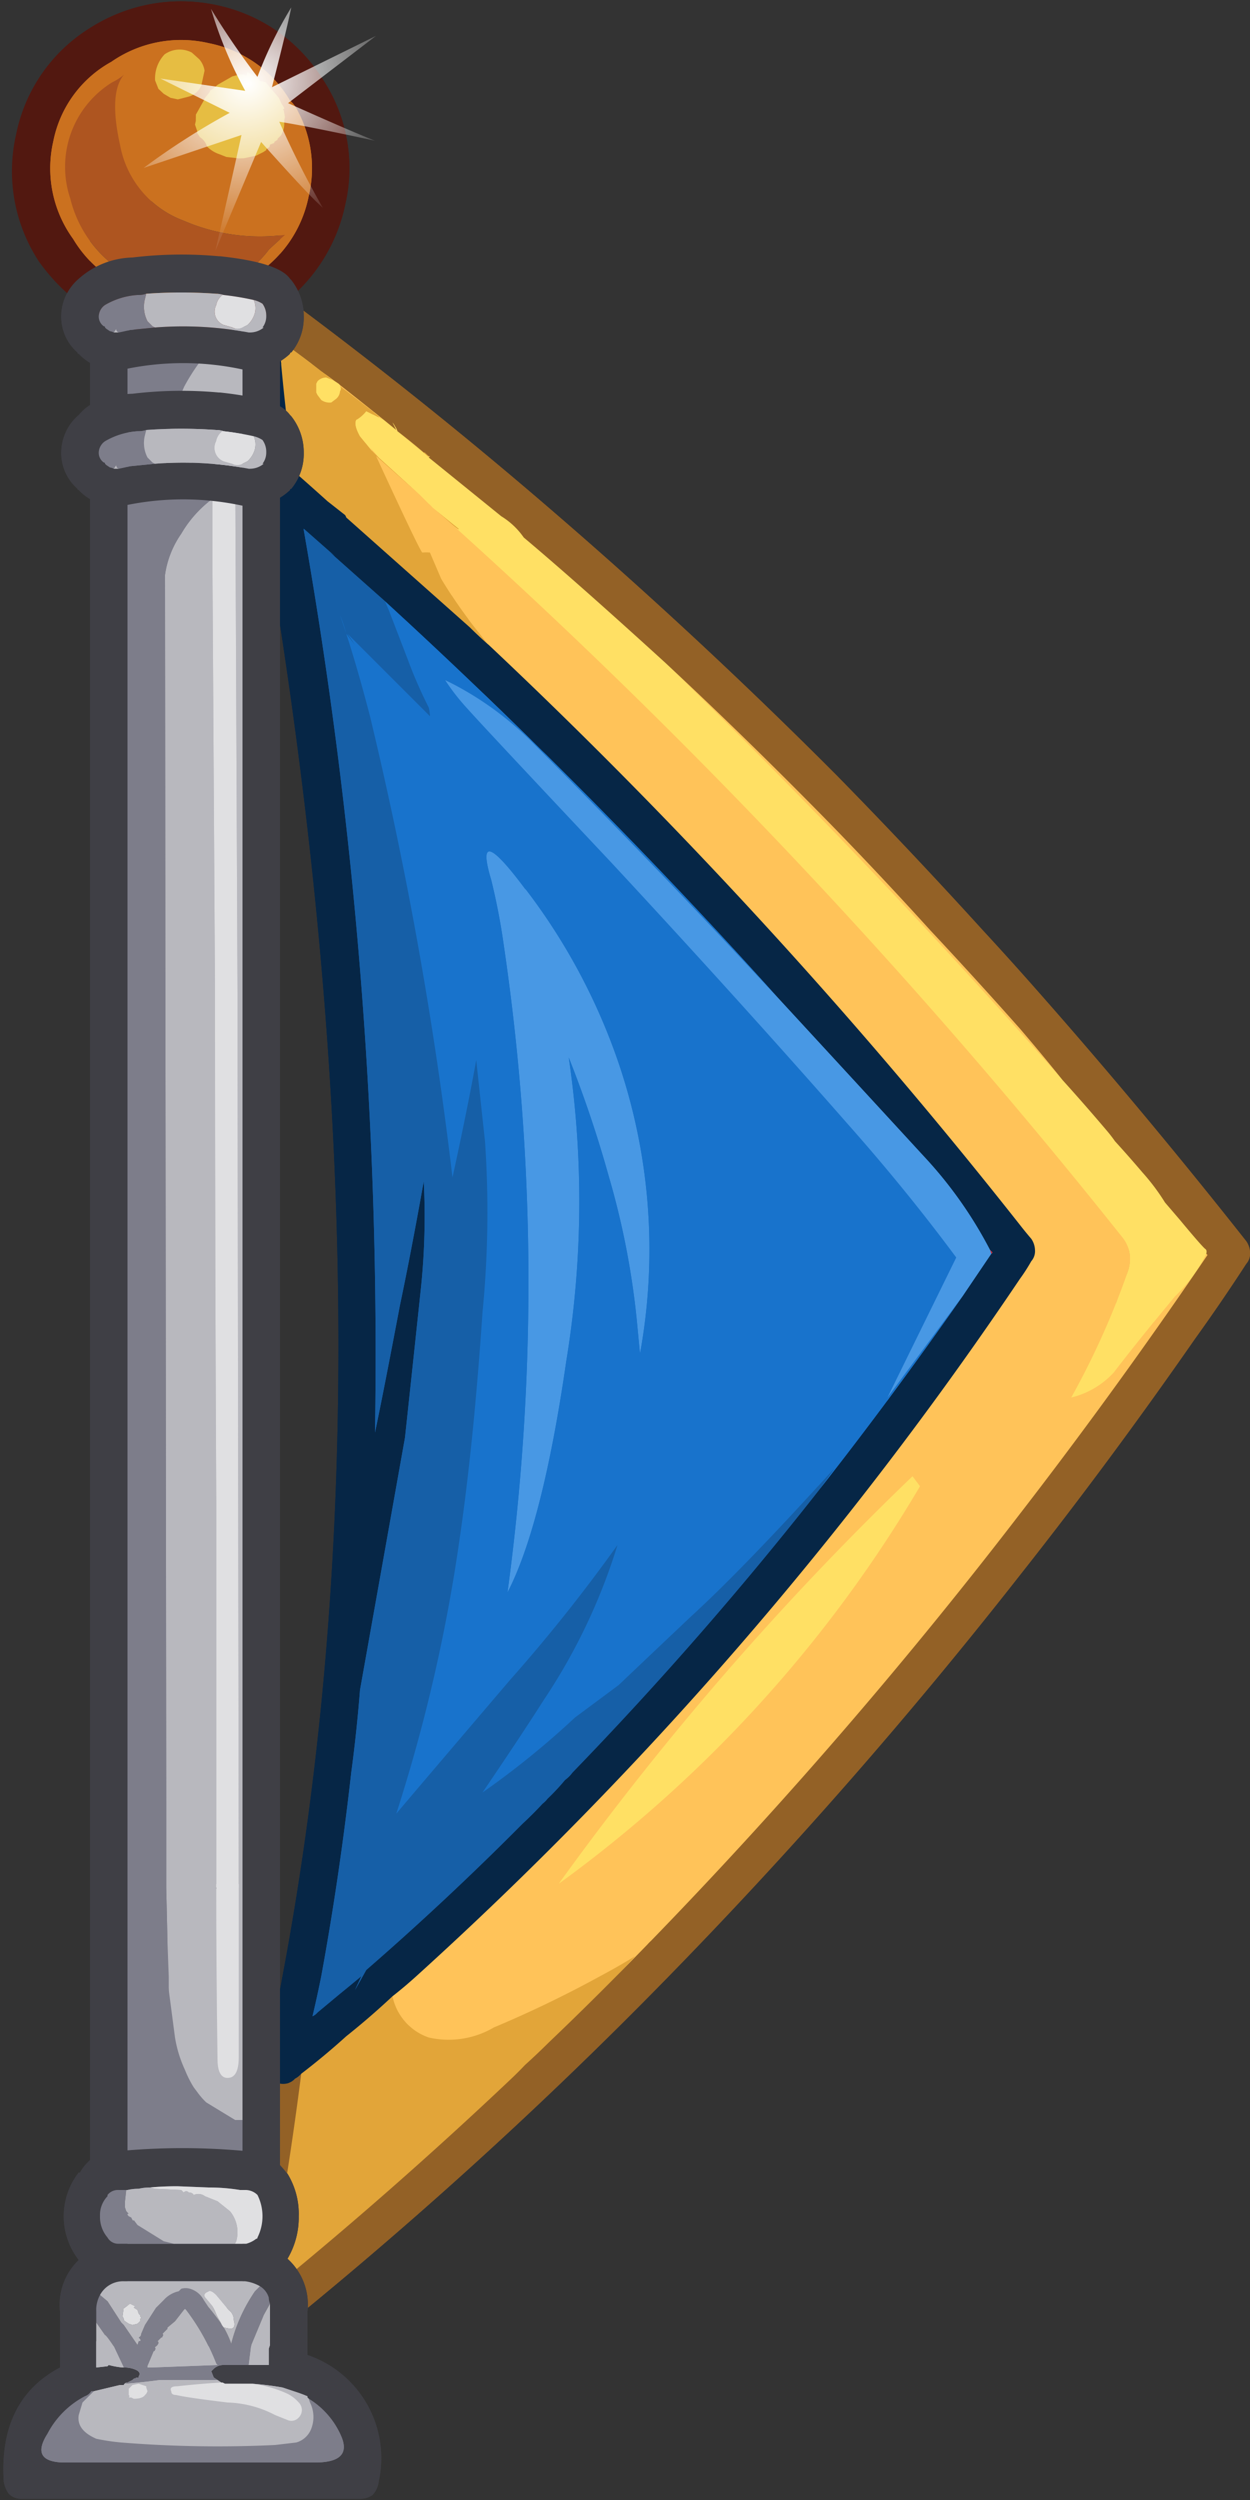<svg id="Layer_1" data-name="Layer 1" xmlns="http://www.w3.org/2000/svg" xmlns:xlink="http://www.w3.org/1999/xlink" width="50" height="100" viewBox="0 0 50 100"><rect x="0" y="0" width="50" height="100" fill="#333333" stroke="none"/><defs><radialGradient id="radial-gradient" cx="-3052.949" cy="1846.948" r="14.416" gradientTransform="matrix(-0.2, -0.352, 0.406, -0.205, -1350.534, -692.661)" gradientUnits="userSpaceOnUse"><stop offset="0" stop-color="#fff"/><stop offset="1" stop-color="#fff" stop-opacity="0.086"/></radialGradient></defs><g id="arrow_flag_copy_2_0_Layer3_0_FILL" data-name="arrow flag copy 2 0 Layer3 0 FILL"><path d="M25.75,77.7a1.644,1.644,0,0,0-.8.2,30.128,30.128,0,0,1-5.65,2.2l-1.25.4q-.7.1-.9-.1a1.477,1.477,0,0,1-.25-.45.545.545,0,0,1-.45-.3,2.026,2.026,0,0,1-.15-.3,1.404,1.404,0,0,0-.75.15q-.1.05-1.1.9a17.353,17.353,0,0,1-1.75,1.45,4.644,4.644,0,0,0-1.15,1.45,2.698,2.698,0,0,0-.15.4,9.689,9.689,0,0,0-.1,1.8q0,.7-.25,2.9-.109.984-.15,1.75-.129.861-.3,1.65a2.528,2.528,0,0,0,.4-.35.974.974,0,0,0,.2.3.702.702,0,0,0,.6.05l.5-.4a125.16,125.16,0,0,1,9.65-8.85,23.963,23.963,0,0,0,3.95-3.6.976.976,0,0,0,.35-.65.545.545,0,0,0-.35-.55.505.505,0,0,0-.15-.05m-9.7,2.75a1.491,1.491,0,0,0,.45.7,2.15,2.15,0,0,1-.55-.65l.1-.05M12.8,14.05a1.21,1.21,0,0,0-.75-.25,2.114,2.114,0,0,0-.35.15l-.55-.4q.064.536.1,1l-.05.1a2.574,2.574,0,0,0-.15,1.05l.05,1.05.5,1.8.1.55a1.157,1.157,0,0,0,.35.55q1.3,1.3,2,1.9,1.85,1.75,3.25,3.3.6.6.95.55a.64.64,0,0,0,.4-.25.712.712,0,0,0,.05-.1.401.401,0,0,0,0-.35.819.819,0,0,0-.3-.5l-1.7-1.9a39.868,39.868,0,0,1-2.05-4.05,2.74,2.74,0,0,1-.2-.6.548.548,0,0,1-.2-.2.758.758,0,0,1-.05-.6.923.923,0,0,1,.05-.1.603.603,0,0,0,.65-.15.563.563,0,0,0,.1-.35q-.017-.119-.05-.25a2.147,2.147,0,0,0-.4-.5Z" fill="#e2a539"/><path d="M16.5,81.15a1.491,1.491,0,0,1-.45-.7l-.1.05a2.15,2.15,0,0,0,.55.65m-2.05-63.5a2.74,2.74,0,0,0,.2.6A39.868,39.868,0,0,0,16.7,22.3l1.7,1.9a.819.819,0,0,1,.3.5.401.401,0,0,1,0,.35q.587.654,1.75,1.9Q22,28.55,25.8,33a74.858,74.858,0,0,0,5.45,5.85A33.214,33.214,0,0,1,35,42.5a16.075,16.075,0,0,1,1.35,1.9q1.05,1.55,1.3,1.9a20.24,20.24,0,0,0,2.6,2.8,1.754,1.754,0,0,1,.6.7,1.61,1.61,0,0,1-.3,1.1L38.4,54.25q-6.5,9.6-19.3,21.85a19.516,19.516,0,0,1-1.5,1.3,3.893,3.893,0,0,0-1.3,1.3,1.047,1.047,0,0,0,0,.65,2.026,2.026,0,0,0,.15.3.545.545,0,0,0,.45.3,1.477,1.477,0,0,0,.25.45q.2.2.9.1l1.25-.4a30.128,30.128,0,0,0,5.65-2.2,1.644,1.644,0,0,1,.8-.2.505.505,0,0,1,.15.05.299.299,0,0,0,.1-.1.716.716,0,0,0,.65.15,2.634,2.634,0,0,0,.85-.5,17.331,17.331,0,0,0,1.7-1.75q9.75-11.25,17.65-21.4a2.16,2.16,0,0,0,.5-.85.719.719,0,0,0-.25-.9,5.381,5.381,0,0,1-.65.35.814.814,0,0,1-.75.1L44,54.4a8.019,8.019,0,0,1,.6-2.1.732.732,0,0,0,.05-.2,4.94,4.94,0,0,0,.45-1.2,1.68,1.68,0,0,0-.05-1.25,5.872,5.872,0,0,0-1.15-2.2,67.013,67.013,0,0,0-5.65-6.85L31.3,32.9q-4.25-4.65-6.05-6.4l-2.4-2.35q-.161-.178-.4-.45l-3.3-3.1a3.113,3.113,0,0,1-.35-.2,9.51,9.51,0,0,1-1.25-.9,9.236,9.236,0,0,1-1-1.15,11.843,11.843,0,0,0-1.3-.85.537.537,0,0,1-.5.25A.841.841,0,0,1,14.45,17.65Z" fill="#ffc359"/><path d="M14.25,16.75a.923.923,0,0,0-.05.1.758.758,0,0,0,.05.6.548.548,0,0,0,.2.2.841.841,0,0,0,.3.1.537.537,0,0,0,.5-.25,11.843,11.843,0,0,1,1.3.85,9.236,9.236,0,0,0,1,1.15,9.51,9.51,0,0,0,1.25.9,3.113,3.113,0,0,0,.35.2l3.3,3.1q.239.272.4.45l2.4,2.35q1.8,1.75,6.05,6.4l6.95,7.7a67.013,67.013,0,0,1,5.65,6.85,5.872,5.872,0,0,1,1.15,2.2,1.68,1.68,0,0,1,.05,1.25,4.94,4.94,0,0,1-.45,1.2.732.732,0,0,1-.05.2,8.019,8.019,0,0,0-.6,2.1l1.7-1.55a.814.814,0,0,0,.75-.1,5.381,5.381,0,0,0,.65-.35,3.585,3.585,0,0,0,.9-.5,1.653,1.653,0,0,0,.7-1.55,2.456,2.456,0,0,0-.4-1.05,41.281,41.281,0,0,0-4.35-6.05l-2-2.1q-5.8-6.1-19.5-18.95l-5.6-5.15a4.625,4.625,0,0,0-1-.7,1.653,1.653,0,0,0-.85-.1.563.563,0,0,1-.1.35A.603.603,0,0,1,14.25,16.75Z" fill="#ffe064"/><path d="M10.25,11.25a.972.972,0,0,0-.25.05.763.763,0,0,0-.25.2.751.751,0,0,0-.2.55.245.245,0,0,1,0,.05q.024.397.05.75.25,3.52.7,6.5h0q.118.689.2,1.35,5.644,32.65.8,58.35-.299,1.64-.65,3.25a.408.408,0,0,1-.05.15.865.865,0,0,0,.05.45.729.729,0,0,0,.6.45.874.874,0,0,0,.15,0,.376.376,0,0,0,.15-.05,4.644,4.644,0,0,1,1.15-1.45,17.353,17.353,0,0,0,1.75-1.45q1-.85,1.1-.9a1.404,1.404,0,0,1,.75-.15,1.047,1.047,0,0,1,0-.65,3.893,3.893,0,0,1,1.3-1.3,19.516,19.516,0,0,0,1.5-1.3Q31.9,63.85,38.4,54.25l2.15-3.35a1.61,1.61,0,0,0,.3-1.1,1.754,1.754,0,0,0-.6-.7,20.24,20.24,0,0,1-2.6-2.8q-.25-.35-1.3-1.9A16.075,16.075,0,0,0,35,42.5a33.214,33.214,0,0,0-3.75-3.65A74.858,74.858,0,0,1,25.8,33q-3.8-4.45-5.35-6.05-1.163-1.246-1.75-1.9a.712.712,0,0,1-.05.1.64.64,0,0,1-.4.25q-.35.05-.95-.55-1.4-1.55-3.25-3.3-.7-.6-2-1.9a1.157,1.157,0,0,1-.35-.55l-.1-.55-.5-1.8-.05-1.05a2.574,2.574,0,0,1,.15-1.05l.05-.1q-.036-.464-.1-1-.019-.464-.05-1-.03-.28-.05-.6a.69.69,0,0,0-.25-.5.762.762,0,0,0-.25-.15.692.692,0,0,0-.3-.05m1.55,10.2q.3-.8.95-.65a.923.923,0,0,1,.5.45,5.852,5.852,0,0,0,.3.55,3.719,3.719,0,0,0,1.1,1.05,10.463,10.463,0,0,1,1.2.9,3.054,3.054,0,0,1,.65.8q.099.03.2.05a1.454,1.454,0,0,1,.7.55l.8.7.5.35a3.768,3.768,0,0,1,.65.55q.4.5.3.75a.29.29,0,0,1-.15.15,4.864,4.864,0,0,1,.8.8,15.899,15.899,0,0,0,1.05,1.25l.05.05q.133.131.25.25.581.526,2,1.6a42.185,42.185,0,0,1,3.15,2.95l5.95,5.95a26.206,26.206,0,0,1,2.15,2.35q.45.55,1.85,2.6a20.4,20.4,0,0,0,2,2.45Q40.05,49.2,40,50a2.892,2.892,0,0,1-.6,1.45l-3.05,4.4a2.515,2.515,0,0,1-.5.55.977.977,0,0,1,.05.3,2.061,2.061,0,0,1-.45.95l-.85.8a7.233,7.233,0,0,0-.75.95.247.247,0,0,1-.05.05,2.36,2.36,0,0,1-.45.55l-4.8,5.15-1.9,2.5q-.7.9-2.9,3.25-6.4,6.5-9.75,9.55a3.003,3.003,0,0,1-.95.6.814.814,0,0,1-1-.3,2.371,2.371,0,0,1,0-1,57.64,57.64,0,0,0,2.2-13.35q0-2.45.1-3.65l.2-2.15h0q-.35-.15-.35-1.1a40.149,40.149,0,0,0,.15-5.75q-.3-10.4-.65-15.6A139.569,139.569,0,0,0,11.85,22.7,2.322,2.322,0,0,1,11.8,21.45Z" fill="#062646"/><path d="M17.8,27.2q.105.177.3.45-.107.294.25.85a44.667,44.667,0,0,0,3.3,4q2.45,2.5,3.6,3.75,4.25,4.6,11.3,13.45a2.014,2.014,0,0,1,.35.6,1.347,1.347,0,0,1-.15.9,44.745,44.745,0,0,1-2,4.25,1.351,1.351,0,0,0-.05.95.201.201,0,0,0,.05.05A1.119,1.119,0,0,1,35.2,56a.55.55,0,0,1,.5.2.755.755,0,0,1,.15.2,2.515,2.515,0,0,0,.5-.55l3.05-4.4A2.892,2.892,0,0,0,40,50q.05-.8-1.25-2.1a20.4,20.4,0,0,1-2-2.45q-1.4-2.05-1.85-2.6a26.206,26.206,0,0,0-2.15-2.35L26.8,34.55a42.185,42.185,0,0,0-3.15-2.95q-1.419-1.073-2-1.6-.117-.119-.25-.25l-.05-.05a15.899,15.899,0,0,1-1.05-1.25,4.864,4.864,0,0,0-.8-.8.57.57,0,0,1-.45.05,1.797,1.797,0,0,1-.5-.4.689.689,0,0,0-.3.1Q18.031,27.309,17.8,27.2Z" fill="#4898e4"/><path d="M16.7,24.6q-.101-.02-.2-.05a1.63,1.63,0,0,0-.25.1.594.594,0,0,0-.3.35.588.588,0,0,0,.3.5l.45.35q.112.149.2.25a.803.803,0,0,1,0,.25,12.997,12.997,0,0,1,.7,2.3.909.909,0,0,1-.05.7.537.537,0,0,1-.5.25.861.861,0,0,1-.55-.2,3.328,3.328,0,0,1-.85-.85q1,7.6,2.65,15.65a2.335,2.335,0,0,1,.25-1.55.913.913,0,0,1,.65-.4.538.538,0,0,1,.65.25,1.065,1.065,0,0,1,.1.55,72.36,72.36,0,0,1-.4,12.75Q18.4,67,18.3,68.5q3.8-4.8,6.2-7.35.9-1,1.55-.6.6.45.05,1.65a40.934,40.934,0,0,1-3.65,6.6,9.193,9.193,0,0,0,1.4-1.4q.85-1.05,1.3-1.55.65-.65,2-1.85a25.812,25.812,0,0,0,2-1.85,36.513,36.513,0,0,1,3-3.3.522.522,0,0,0,.3.2l.5.65q.428.286.85-.25a.247.247,0,0,0,.05-.05,7.233,7.233,0,0,1,.75-.95l.85-.8a2.061,2.061,0,0,0,.45-.95.977.977,0,0,0-.05-.3.755.755,0,0,0-.15-.2.55.55,0,0,0-.5-.2,1.119,1.119,0,0,0-.45.45.201.201,0,0,1-.05-.05,1.351,1.351,0,0,1,.05-.95,44.745,44.745,0,0,0,2-4.25,1.347,1.347,0,0,0,.15-.9,2.014,2.014,0,0,0-.35-.6q-7.05-8.85-11.3-13.45Q24.1,35,21.65,32.5a44.667,44.667,0,0,1-3.3-4q-.358-.556-.25-.85-.195-.273-.3-.45.231.109.45.2a.689.689,0,0,1,.3-.1,1.797,1.797,0,0,0,.5.4.57.57,0,0,0,.45-.05.29.29,0,0,0,.15-.15q.1-.25-.3-.75a3.768,3.768,0,0,0-.65-.55l-.5-.35-.8-.7A1.454,1.454,0,0,0,16.7,24.6Z" fill="#1873cc"/><path d="M12.75,20.8q-.65-.15-.95.65a2.322,2.322,0,0,0,.05,1.25A139.569,139.569,0,0,1,13.7,38.15q.35,5.2.65,15.6a40.149,40.149,0,0,1-.15,5.75q0,.95.35,1.1h0l-.2,2.15q-.1,1.2-.1,3.65a57.64,57.64,0,0,1-2.2,13.35,2.371,2.371,0,0,0,0,1,.814.814,0,0,0,1,.3,3.003,3.003,0,0,0,.95-.6q3.35-3.05,9.75-9.55,2.2-2.35,2.9-3.25l1.9-2.5L33.35,60a2.36,2.36,0,0,0,.45-.55q-.422.535-.85.25l-.5-.65a.522.522,0,0,1-.3-.2,36.513,36.513,0,0,0-3,3.3,25.812,25.812,0,0,1-2,1.85q-1.35,1.2-2,1.85-.45.5-1.3,1.55a9.193,9.193,0,0,1-1.4,1.4,40.934,40.934,0,0,0,3.65-6.6q.55-1.2-.05-1.65-.65-.4-1.55.6-2.4,2.55-6.2,7.35.1-1.5,1.25-12.7a72.36,72.36,0,0,0,.4-12.75,1.065,1.065,0,0,0-.1-.55.538.538,0,0,0-.65-.25.913.913,0,0,0-.65.4,2.335,2.335,0,0,0-.25,1.55q-1.65-8.05-2.65-15.65a3.328,3.328,0,0,0,.85.85.861.861,0,0,0,.55.2.537.537,0,0,0,.5-.25.909.909,0,0,0,.05-.7,12.997,12.997,0,0,0-.7-2.3.803.803,0,0,0,0-.25q-.088-.101-.2-.25l-.45-.35a.588.588,0,0,1-.3-.5.594.594,0,0,1,.3-.35,1.63,1.63,0,0,1,.25-.1,3.054,3.054,0,0,0-.65-.8,10.463,10.463,0,0,0-1.2-.9,3.719,3.719,0,0,1-1.1-1.05,5.852,5.852,0,0,1-.3-.55A.923.923,0,0,0,12.75,20.8Z" fill="#165fa7"/><path d="M9.7,11.55a.731.731,0,0,0-.15.55.245.245,0,0,0,0-.05.751.751,0,0,1,.2-.55.763.763,0,0,1,.25-.2.972.972,0,0,1,.25-.05.692.692,0,0,1,.3.05.762.762,0,0,1,.25.15.69.69,0,0,1,.25.5q.021.32.05.6.031.536.05,1l.55.4a2.114,2.114,0,0,1,.35-.15,1.21,1.21,0,0,1,.75.25l1.75,1.45a2.147,2.147,0,0,1,.4.5q.033.131.05.25a1.653,1.653,0,0,1,.85.1,4.625,4.625,0,0,1,1,.7l5.6,5.15q13.7,12.85,19.5,18.95l2,2.1A41.281,41.281,0,0,1,48.3,49.3a2.456,2.456,0,0,1,.4,1.05A1.653,1.653,0,0,1,48,51.9a3.585,3.585,0,0,1-.9.5.719.719,0,0,1,.25.9,2.16,2.16,0,0,1-.5.85Q38.95,64.3,29.2,75.55a17.331,17.331,0,0,1-1.7,1.75,2.634,2.634,0,0,1-.85.5.716.716,0,0,1-.65-.15.299.299,0,0,1-.1.1.545.545,0,0,1,.35.55.976.976,0,0,1-.35.65,23.963,23.963,0,0,1-3.95,3.6A125.16,125.16,0,0,0,12.3,91.4l-.5.4a.702.702,0,0,1-.6-.05.974.974,0,0,1-.2-.3,2.528,2.528,0,0,1-.4.35q.171-.789.3-1.65.041-.766.15-1.75.25-2.2.25-2.9a9.689,9.689,0,0,1,.1-1.8,2.698,2.698,0,0,1,.15-.4.376.376,0,0,1-.15.05.874.874,0,0,1-.15,0,.729.729,0,0,1-.6-.45.865.865,0,0,1-.05-.45.408.408,0,0,0,.05-.15,1.043,1.043,0,0,0-.05.2A99.905,99.905,0,0,1,8.65,93.55.815.815,0,0,0,8.7,94a.613.613,0,0,0,.3.35.68.68,0,0,0,.45.15.583.583,0,0,0,.4-.2,179.152,179.152,0,0,0,16.9-15.25A195.975,195.975,0,0,0,40.8,63q3.6-4.558,7-9.45,1.05-1.46,2.05-3A.613.613,0,0,0,50,50.1a.847.847,0,0,0-.15-.45q-4.415-5.597-9.05-10.8-.742-.83-1.5-1.65-2.877-3.167-5.85-6.2Q28.064,25.598,22.4,20.7q-5.682-4.922-11.65-9.3a.712.712,0,0,0-.2-.1.734.734,0,0,0-.4-.05.846.846,0,0,0-.15.05A.705.705,0,0,0,9.7,11.55Z" fill="#936126"/></g><g id="arrow_flag_copy_2_0_Layer2_0_FILL" data-name="arrow flag copy 2 0 Layer2 0 FILL"><path d="M21.95,81.7q1.372-1.309,2.7-2.65.126-.125.25-.25.258-.276.5-.55-.67.411-1.4.8a45.591,45.591,0,0,1-4.25,2.05,3.563,3.563,0,0,1-2.6.4,2.211,2.211,0,0,1-1.45-1.65q-.893.838-1.85,1.6-.869.787-1.8,1.5-.645,5.048-1.45,8.85,5.059-4.114,9.85-8.65.273-.259.55-.55.486-.439.95-.9M17.3,20.3q.402.343.75.65.33.29.3.2-.405-.321-1.05-.85m-4.85-5.75q-.318-.248-.65-.5l-.65-.5q.066.557.1,1.05.209,2.268.5,4.25.687.603,1.35,1.2l.7.55a.285.285,0,0,1,.05.1l4.95,4.4q.383.38.75.7l-.05-.05-.35-.45a19.278,19.278,0,0,1-1.5-2.15L17.2,22.1a1.108,1.108,0,0,0-.3,0q-.042.07-1.85-3.85l.45.4q.663.591,1.3,1.15l-1.65-1.5-.25-.25L14.85,18l-.45-.55q-.25-.45-.15-.65a1.469,1.469,0,0,0,.4-.35l.5.25a.048.048,0,0,0,0-.05q-.76-.607-1.55-1.2a.165.165,0,0,1,0,.2.432.432,0,0,1-.15.3l-.2.15a.579.579,0,0,1-.4-.1l-.15-.2-.05-.1v-.35l.05-.1a.48.48,0,0,1,.35-.15l.25.1q-.274-.214-.55-.45a.867.867,0,0,1-.2-.15.307.307,0,0,1-.1-.05m4.6,3.65.05.05q.048.013.05,0h0a.475.475,0,0,1-.05-.05h0a.099.099,0,0,1-.05-.05q-.026.003-.05-.05h-.05l-1-.8Z" fill="#e2a539"/><path d="M33.45,33.2q-3.373-3.461-6.85-6.7,8.285,8.034,15.9,16.7-.824-1.026-1.7-2.05-1.769-1.993-3.6-3.95-1.843-2.033-3.75-4M16.8,19.8q-.637-.559-1.3-1.15l-.45-.4q1.808,3.92,1.85,3.85a1.108,1.108,0,0,1,.3,0l.45,1.05a19.278,19.278,0,0,0,1.5,2.15l.35.45A213.192,213.192,0,0,1,40.8,49q.226.29.45.55a.845.845,0,0,1,.15.45.613.613,0,0,1-.15.45,7.099,7.099,0,0,1-.45.7,152.51,152.51,0,0,1-24.15,27.9q-.458.415-.95.8a2.211,2.211,0,0,0,1.45,1.65,3.563,3.563,0,0,0,2.6-.4A45.591,45.591,0,0,0,24,79.05q.73-.389,1.4-.8-.242.274-.5.55A196.156,196.156,0,0,0,40.8,60.55q3.045-3.941,5.95-8.1.78-1.117,1.55-2.25a.303.303,0,0,0-.05-.05A5.993,5.993,0,0,1,47,51.85q-1.45,1.746-2.45,3.05a3.378,3.378,0,0,1-1.7,1,32.176,32.176,0,0,0,2.25-5,1.386,1.386,0,0,0-.2-1.4A236.078,236.078,0,0,0,18.05,20.95q-.348-.307-.75-.65a1.175,1.175,0,0,0-.15-.15l-.35-.35M36.5,59.05l.3.4a52.738,52.738,0,0,1-14.45,15.9A119.275,119.275,0,0,1,36.5,59.05m-21.6-41,.25.25q-.16-.194-.35-.4.055.079.1.15M13.6,15.4v.05q.79.593,1.55,1.2a.048.048,0,0,1,0,.05l.2.1.6.5h0l1,.8q-.493-.419-1.05-.85c-.003-.016-.02-.032-.05-.05q-1.104-.902-2.25-1.8m-1.8-1.35q.332.252.65.5a.307.307,0,0,0,.1.05.867.867,0,0,0,.2.15q.061.058.1.1-.505-.398-1.05-.8m1.05.8c.031.02.048.036.05.05q-.064-.068-.15-.15.276.236.55.45l.1.05q-.247-.187-.55-.4m4.25,3.4.05.05a.314.314,0,0,0,.05-.05h-.05Q17.148,18.263,17.1,18.25Z" fill="#ffc359"/><path d="M36.8,59.45l-.3-.4a119.275,119.275,0,0,0-14.15,16.3A52.738,52.738,0,0,0,36.8,59.45M15.85,17.2c.03.018.047.034.05.05a.797.797,0,0,0-.1-.2.644.644,0,0,0-.1-.15l.15.3M12.7,15.25l-.05.1v.35l.05.1.15.2a.579.579,0,0,0,.4.1l.2-.15a.432.432,0,0,0,.15-.3.165.165,0,0,0,0-.2V15.4l-.05-.05-.15-.1-.1-.05-.25-.1a.48.48,0,0,0-.35.15m4.45,3.05-.05-.05-.05-.05-1.1-.9h0l-.6-.5-.2-.1-.5-.25a1.469,1.469,0,0,1-.4.35q-.1.2.15.65l.45.55.05.05q-.045-.071-.1-.15.191.206.35.4l1.65,1.5.35.35a1.175,1.175,0,0,1,.15.15q.645.528,1.05.85.03.09-.3-.2A236.078,236.078,0,0,1,44.9,49.5a1.386,1.386,0,0,1,.2,1.4,32.176,32.176,0,0,1-2.25,5,3.378,3.378,0,0,0,1.7-1q1-1.304,2.45-3.05a5.993,5.993,0,0,0,1.25-1.7q.043-.147-.05-.2-.187-.17-1-1.15l-.6-.7a8.532,8.532,0,0,0-.9-1.2q-.533-.626-1.1-1.25a5.517,5.517,0,0,0-.35-.45q-.842-.994-1.75-2-7.615-8.666-15.9-16.7-3.502-3.193-5.65-5a3.001,3.001,0,0,0-.9-.85Z" fill="#ffe064"/><path d="M9.55,12.1a.245.245,0,0,0,0-.05.751.751,0,0,1,.2-.55.763.763,0,0,1,.25-.2.972.972,0,0,1,.25-.05.692.692,0,0,1,.3.05.762.762,0,0,1,.25.15.69.69,0,0,1,.25.5q.021.32.05.6.031.536.05,1l.65.5q.545.402,1.05.8.303.213.55.4l.15.1.05.05q1.146.898,2.25,1.8l-.15-.3a.644.644,0,0,1,.1.15.797.797,0,0,1,.1.2q.557.431,1.05.85H17q.024.053.05.05a.099.099,0,0,0,.05.05h0a.475.475,0,0,0,.05.05h.05a.314.314,0,0,1-.05.05l2.9,2.35a3.001,3.001,0,0,1,.9.85q2.148,1.807,5.65,5,3.477,3.239,6.85,6.7,1.907,1.967,3.75,4,1.831,1.957,3.6,3.95.877,1.024,1.7,2.05.908,1.006,1.75,2a5.517,5.517,0,0,1,.35.45q.567.623,1.1,1.25a8.532,8.532,0,0,1,.9,1.2l.6.7q.813.98,1,1.15.093.053.05.2a.303.303,0,0,1,.05.05q-.77,1.133-1.55,2.25-2.905,4.159-5.95,8.1A196.156,196.156,0,0,1,24.9,78.8q-.124.125-.25.25-1.328,1.341-2.7,2.65-.464.461-.95.9-.277.292-.55.55-4.791,4.536-9.85,8.65.805-3.802,1.45-8.85a.758.758,0,0,1-.25.2.587.587,0,0,1-.4.2.874.874,0,0,1-.15,0,.729.729,0,0,1-.6-.45.865.865,0,0,1-.05-.45.408.408,0,0,0,.05-.15,1.043,1.043,0,0,0-.05.2A99.905,99.905,0,0,1,8.65,93.55.815.815,0,0,0,8.7,94a.613.613,0,0,0,.3.35.68.68,0,0,0,.45.15.583.583,0,0,0,.4-.2,179.152,179.152,0,0,0,16.9-15.25A195.975,195.975,0,0,0,40.8,63q3.6-4.558,7-9.45,1.05-1.46,2.05-3A.613.613,0,0,0,50,50.1a.847.847,0,0,0-.15-.45q-4.415-5.597-9.05-10.8-.742-.83-1.5-1.65-2.877-3.167-5.85-6.2Q28.064,25.598,22.4,20.7q-5.682-4.922-11.65-9.3a.712.712,0,0,0-.2-.1.734.734,0,0,0-.4-.05.846.846,0,0,0-.15.05.705.705,0,0,0-.3.25A.731.731,0,0,0,9.55,12.1Z" fill="#936126"/><path d="M9.55,12.05a.245.245,0,0,1,0,.05q.024.397.05.75.25,3.52.7,6.5h0q.118.689.2,1.35,5.644,32.65.8,58.35-.299,1.64-.65,3.25a.408.408,0,0,1-.05.15.865.865,0,0,0,.05.45.729.729,0,0,0,.6.45.874.874,0,0,0,.15,0,.587.587,0,0,0,.4-.2.758.758,0,0,0,.25-.2q.931-.713,1.8-1.5.957-.762,1.85-1.6.492-.385.95-.8A152.51,152.51,0,0,0,40.8,51.15a7.099,7.099,0,0,0,.45-.7A.613.613,0,0,0,41.4,50a.845.845,0,0,0-.15-.45q-.224-.26-.45-.55A213.192,213.192,0,0,0,19.5,25.75l.05.05q-.367-.321-.75-.7l-4.95-4.4a.285.285,0,0,0-.05-.1l-.7-.55q-.662-.597-1.35-1.2-.291-1.982-.5-4.25-.034-.493-.1-1.05-.019-.464-.05-1-.03-.28-.05-.6a.69.69,0,0,0-.25-.5.762.762,0,0,0-.25-.15.692.692,0,0,0-.3-.05.972.972,0,0,0-.25.05.763.763,0,0,0-.25.2.751.751,0,0,0-.2.55m3.6,10q1.133,1.01,2.25,2,8.431,7.737,15.75,15.9,2.95,3.2,5.8,6.3A16.885,16.885,0,0,1,39.6,50a.66.66,0,0,1,.1.1.16.16,0,0,1-.05.05l-1.15,1.7q-2.788,3.989-5.7,7.7A145.769,145.769,0,0,1,22.9,70.9a1.413,1.413,0,0,1-.3.3,8.71,8.71,0,0,1-.7.75,1.2,1.2,0,0,1-.2.2q-.386.416-.8.8-3.052,3.072-6.25,5.85-.252.455-.45.8l.3-.65a.281.281,0,0,1-.05.1q-.421.352-.85.7l-.9.75a.556.556,0,0,1-.2.15q.187-.784.35-1.6.733-3.991,1.2-8.15.219-1.627.35-3.3l1.8-10.1q.45-4.2.65-6.1a27.729,27.729,0,0,0,.1-4.15q-.511,2.865-.95,4.95-.687,3.622-1,5.1a190.606,190.606,0,0,0-2.85-36.1v-.05l1.25,1.1Z" fill="#062646"/><path d="M39.6,50l.05.15a.16.16,0,0,0,.05-.05A.66.66,0,0,0,39.6,50Z" fill="#c8222f"/><path d="M21.25,29.65A12.89,12.89,0,0,0,17.8,27.2a9.015,9.015,0,0,0,.9,1.15q.682.766,5.75,6.15,5.056,5.444,9.45,10.45,2.35,2.65,4.35,5.35L35.5,55.9l3-4.05,1.15-1.7L39.6,50a16.885,16.885,0,0,0-2.65-3.75q-2.85-3.1-5.8-6.3-.7-.75-1.35-1.45-4.25-4.55-8.55-8.85m-.2,5.95L21,35.55q-2.086-2.797-1.35-.35a26.083,26.083,0,0,1,.5,2.6,92.377,92.377,0,0,1,.15,25.9q1.407-2.728,2.35-9.25a39.484,39.484,0,0,0,.1-12.15,47.048,47.048,0,0,1,1.6,4.75A31.776,31.776,0,0,1,25.5,53.1q.058.611.1,1.05a23.203,23.203,0,0,0-.95-11.9A24.408,24.408,0,0,0,21.05,35.6Z" fill="#4898e4"/><path d="M15.55,24.4q-.069-.158-.15-.35-1.117-.989-2.25-2l.25.2-1.25-1.1v.05A190.606,190.606,0,0,1,15,57.3q.313-1.478,1-5.1.439-2.085.95-4.95a27.729,27.729,0,0,1-.1,4.15q-.2,1.9-.65,6.1L14.4,67.6q-.131,1.673-.35,3.3-.468,4.159-1.2,8.15-.163.816-.35,1.6a.556.556,0,0,0,.2-.15l.9-.75q.429-.348.85-.7a.281.281,0,0,0,.05-.1l-.3.65q.198-.345.45-.8,3.198-2.778,6.25-5.85.414-.385.8-.8a1.2,1.2,0,0,0,.2-.2,8.71,8.71,0,0,0,.7-.75,1.413,1.413,0,0,0,.3-.3,145.769,145.769,0,0,0,9.9-11.35q.309-.416.6-.85-3.615,3.995-5.75,5.95-2.078,1.966-2.9,2.75L23,68.7a33.964,33.964,0,0,1-3.7,3q1.597-2.354,2.45-3.7a23.62,23.62,0,0,0,2.95-6.2,65.388,65.388,0,0,1-4.3,5.4q-4.259,4.997-4.55,5.35a66.117,66.117,0,0,0,2.55-11.1q.552-3.8.9-8.95a41.306,41.306,0,0,0,.1-6.85q-.186-1.707-.35-3.25-.342,1.903-.95,4.7a158.205,158.205,0,0,0-3.3-18.45q-.611-2.354-1.2-4.05a5.316,5.316,0,0,1,.25.75l.35.45-.3-.45,3.3,3.3a1.886,1.886,0,0,0-.05-.35,18.081,18.081,0,0,1-.85-1.95Z" fill="#165fa7"/><path d="M15.4,24.05q.081.192.15.35l.75,1.95a18.081,18.081,0,0,0,.85,1.95,1.886,1.886,0,0,1,.05.35l-3.3-3.3.3.45-.35-.45a5.316,5.316,0,0,0-.25-.75q.589,1.695,1.2,4.05A158.205,158.205,0,0,1,18.1,47.1q.608-2.797.95-4.7.164,1.543.35,3.25a41.306,41.306,0,0,1-.1,6.85q-.348,5.15-.9,8.95a66.117,66.117,0,0,1-2.55,11.1q.291-.353,4.55-5.35a65.388,65.388,0,0,0,4.3-5.4A23.62,23.62,0,0,1,21.75,68q-.853,1.346-2.45,3.7a33.964,33.964,0,0,0,3.7-3l1.75-1.3q.822-.784,2.9-2.75,2.135-1.954,5.75-5.95-.291.433-.6.85,2.912-3.711,5.7-7.7l-3,4.05,2.75-5.6q-2-2.7-4.35-5.35-4.394-5.006-9.45-10.45-5.068-5.384-5.75-6.15a9.015,9.015,0,0,1-.9-1.15,12.89,12.89,0,0,1,3.45,2.45q4.3,4.3,8.55,8.85.65.7,1.35,1.45-7.319-8.163-15.75-15.9M21,35.55l.05.05a24.408,24.408,0,0,1,3.6,6.65,23.203,23.203,0,0,1,.95,11.9q-.042-.439-.1-1.05a31.776,31.776,0,0,0-1.15-6.05,47.048,47.048,0,0,0-1.6-4.75,39.484,39.484,0,0,1-.1,12.15q-.943,6.521-2.35,9.25a92.377,92.377,0,0,0-.15-25.9,26.083,26.083,0,0,0-.5-2.6Q18.914,32.753,21,35.55Z" fill="#1873cc"/></g><g id="arrow_flag_copy_2_0_Layer1_0_FILL" data-name="arrow flag copy 2 0 Layer1 0 FILL"><path d="M10.45,75.55q.083,1.311.2,3.15a30.597,30.597,0,0,1-.15,4.8q-.1.7-.45.8a1.223,1.223,0,0,1,.25.15,1.176,1.176,0,0,1,.25,1.05,1.82,1.82,0,0,1-.4,1.05,2.549,2.549,0,0,1-1.6.2,10.306,10.306,0,0,0-2.3-.05,1.305,1.305,0,0,1-.95-.1,1.263,1.263,0,0,1-.4-.9,73.32,73.32,0,0,1-.55-7.95v-2.2H3.6V86.4a2.147,2.147,0,0,0-.4.5H3.15a2.852,2.852,0,0,0,0,3.5,2.483,2.483,0,0,0-.75,2.05V94.7Q-.05,96,.15,99.25a1.128,1.128,0,0,0,.2.5.678.678,0,0,0,.5.2H14.4a.81.81,0,0,0,.5-.15.94.94,0,0,0,.25-.55A4.355,4.355,0,0,0,12.3,94.2V92.45a2.466,2.466,0,0,0-.8-2.1,3.24,3.24,0,0,0,.45-1.7,3.078,3.078,0,0,0-.45-1.7l-.05-.05q-.121-.148-.25-.3V75.55h-.75m-9.1,22.8a.95.95,0,0,1,0-1.1,3.468,3.468,0,0,1,.7-.85l.3-.3a3.132,3.132,0,0,1,.8-.55,1.141,1.141,0,0,0,.2-.05,1.445,1.445,0,0,1,.6-.55.798.798,0,0,1-.35-.45l-.05-.4.05-1.3.05-.15a1.62,1.62,0,0,1,.05-.9.855.855,0,0,1,.15-.4l.4-.3.2-.05.15-.15a1.065,1.065,0,0,1,.55-.1h.2l.05-.05.3-.1a10.261,10.261,0,0,1,2.45-.25H9.1l.75.25a2.744,2.744,0,0,1,.75.4,1.988,1.988,0,0,1,.5.85,1.311,1.311,0,0,1,.2.75l-.1.6a2.398,2.398,0,0,0,.15.7.833.833,0,0,1-.55.8l.7.3.45.3a1.191,1.191,0,0,1,.2.2.37.37,0,0,1,.2-.2.461.461,0,0,1,.4-.1,1.433,1.433,0,0,1,.7.45,3.549,3.549,0,0,1,.65.8,2.432,2.432,0,0,1,.4,1.5.946.946,0,0,1-.25.7,1.299,1.299,0,0,1-.95.3L12.2,99a36.968,36.968,0,0,1-4.5.1q-.85-.05-2.5-.15L4.15,99l-1.8-.15a1.973,1.973,0,0,1-1-.5m9.2-11,.25.35v.5l.1.3.05.05-.05.7-.05.05a.419.419,0,0,1,0,.4l-.05.1a.541.541,0,0,1-.2.25l-.25.2a.681.681,0,0,1-.45.05.468.468,0,0,1-.35-.25V90a.58.58,0,0,1-.1-.15.456.456,0,0,1-.35.2q-.15,0-.15.05a4.3,4.3,0,0,1-1.6,0,2.317,2.317,0,0,1-1.05-.25l-.1-.05a.785.785,0,0,1-.1.55l-.15.15-.3.05-1.05-.1-.35-.15a2.125,2.125,0,0,1-.3-.2l-.15-.3-.15-.6-.05-.05-.1-.45.05-.35v-.3H3.6l.2-.3.05-.15.25-.25.25-.1h.3q.15.15.15.2h0l.15-.25.35-.1.2.05.5-.1q.55,0,1.75.1l.35.05h0l.1-.1.25-.15.4-.1.45-.05.7.15.4.25.15.15m-7.4-76.2a2.347,2.347,0,0,0-.45.55,1.936,1.936,0,0,0-.25.95A1.902,1.902,0,0,0,3.1,14.1a.044.044,0,0,0,.05.05,1.658,1.658,0,0,0,.45.35v1.7a1.782,1.782,0,0,0-.45.4,1.993,1.993,0,0,0-.7,1.5,1.902,1.902,0,0,0,.65,1.45.044.044,0,0,0,.05.05,1.658,1.658,0,0,0,.45.35V75.5h.75l.05-5.15q0-2.1.15-4.2.034-.339.05-.65v-.85l.05-2.05q.05-6.15-.1-13.85-.1-2.7-.05-4.05l.1-1.9q0-1.1-.15-3.4a15.481,15.481,0,0,1,.05-1.8,1.056,1.056,0,0,0,0-.25,29.981,29.981,0,0,1-.15-4.8L4.4,21.9a4.327,4.327,0,0,1,.15-1.3,1.564,1.564,0,0,1,.75-1,1.799,1.799,0,0,1,.9-.2,8.265,8.265,0,0,1,1.75.1,1.209,1.209,0,0,1,.55.25l.2.1a.884.884,0,0,1,.9-.25.941.941,0,0,1,.65.45,3.54,3.54,0,0,1,.05.85l.1,1.1q.05.45.05,2.75l-.3,8.75.2,1.9a24.11,24.11,0,0,1,.15,4.1,2.678,2.678,0,0,1-.05.55,13.68,13.68,0,0,1,.05,1.45q-.05,2.7.15,10.8.2,5.3,0,8.85l-.15.6a.513.513,0,0,1-.15.15q.007.169,0,.35-.05.7-.2,2.15l.15,2.25q.15,2.4.1,7.3.02.648.05,1.55h.75V19.9a2.302,2.302,0,0,0,.4-.3.044.044,0,0,1,.05-.05,2.191,2.191,0,0,0,.5-1.45,2.32,2.32,0,0,0-.5-1.45l-.05-.05a1.312,1.312,0,0,0-.4-.35v-1.8a2.302,2.302,0,0,0,.4-.3.044.044,0,0,1,.05-.05,2.191,2.191,0,0,0,.5-1.45,2.349,2.349,0,0,0-.25-1.05,2.174,2.174,0,0,0-.25-.4l-.05-.05-.05-.05a1.119,1.119,0,0,1-1,.15.85.85,0,0,1-.3-.2.638.638,0,0,1-.35.2,1.582,1.582,0,0,1-.65-.05L8.2,10.95l-.15.1-1.5.15-.75-.1H5.5l-.3.1-.25.05q-.45-.1-.5-.2l-.05-.1a.564.564,0,0,1-.15.15.675.675,0,0,1-.65.15,1.064,1.064,0,0,1-.4-.2.376.376,0,0,1-.05.1m2.9.3a.949.949,0,0,1,.5-.05l.2.05h.2l.3-.05h1.4l.25.05a.57.57,0,0,1,.3.2l.05.15v.05a7.83,7.83,0,0,1,.9.15.22.22,0,0,1,.1.05.29.29,0,0,1,.2-.1l.15-.05a.354.354,0,0,1,.35.25.819.819,0,0,1,.1.45l-.05.35a1.149,1.149,0,0,1-.6.85l-.25.15a.527.527,0,0,1-.45-.2q-.2-.15-.1-.5V13.2a.819.819,0,0,1-.3-.05q-.157.005-.35,0l-.05.25a.845.845,0,0,1-.35.35l-.25.05H7.45l-.5-.05a3.958,3.958,0,0,0-.5-.15l-.2-.05-.3-.15a.723.723,0,0,1-.05.2.481.481,0,0,1-.3.4,1.748,1.748,0,0,1-1.05.1l-.45-.15a.811.811,0,0,1-.35-.5A1.343,1.343,0,0,1,4,12.15a1.274,1.274,0,0,1,1.15-.65.818.818,0,0,1,.45.1.357.357,0,0,1,.1.15l.15-.2.2-.1M9.9,15.1l.1.15v.3l.05.2-.1.3a.537.537,0,0,1-.5.25l-.15-.05-.25-.05-1.35.05-.3-.05-.3-.25L7.05,16l-.35.1-.3.05-.25-.05h-.1l-.1.05h-.2l-.1.05-.15.05H5.4l-.1.05a1.049,1.049,0,0,1-.55-.15.57.57,0,0,1-.2-.3V15.1l.05-.2.1-.25a.294.294,0,0,1,.15-.25l.5-.15.5-.05L6.8,14h.05a.57.57,0,0,1,.6.2l.2.15v.15l.05-.05L8,14.2l.15-.1.2-.05h.4l.65.1.35.1a.448.448,0,0,1,.3.25v.35a.231.231,0,0,1-.15.25M8.75,17.2a1.576,1.576,0,0,1,.2.05q.246.031.45.05.162.028.3.05.268.054.45.1l.1-.15a.416.416,0,0,1,.4-.1.358.358,0,0,1,.35.2l.1.25a1.427,1.427,0,0,1,.05.85q-.1.4-.15.4l-.35.25-.5.2a2.325,2.325,0,0,1-.8.1L8.7,19.4a.765.765,0,0,1-.55-.35q-.1-.2-.15-.2a.871.871,0,0,1-.45.25.53.53,0,0,1-.45,0L6.2,19l-.1-.05a.695.695,0,0,1-.25-.1v.05l-.1.3-.05.05-.1.05-.15.05a.937.937,0,0,1-.5.1l-.6-.1h-.1L4,19.25l-.2-.15-.2-.2-.05-.15-.1-.2V18.5a1.079,1.079,0,0,1,0-.65V17.7l.05-.1.3-.45.05-.1.5-.25a.419.419,0,0,1,.4,0h.1L5,16.7l.3-.15.05.1q.05-.05.2,0l.15.15a.706.706,0,0,1,.6-.3q.6.15.9.2l1.15.1a.607.607,0,0,1,.4.35Z" fill="#3f3f45"/><path d="M4.9,87.75l-.1-.3h0q0-.05-.15-.2h-.3l-.25.1-.25.25-.05.15-.2.3H3.55v.3l-.05.35.1.45.05.05.15.6.15.3a2.125,2.125,0,0,0,.3.2l.35.15,1.05.1.3-.05.15-.15a.785.785,0,0,0,.1-.55.617.617,0,0,0-.3-.45,1.249,1.249,0,0,0-.35-.1q-.079-.107-.2-.25l-.5-.7-.05-.15L4.85,88v-.15l.05-.1m-3.55,9.5a.95.95,0,0,0,0,1.1,1.973,1.973,0,0,0,1,.5l1.8.15,1.05-.05q1.65.1,2.5.15a36.968,36.968,0,0,0,4.5-.1l1.1-.05a1.299,1.299,0,0,0,.95-.3.946.946,0,0,0,.25-.7,2.432,2.432,0,0,0-.4-1.5,3.549,3.549,0,0,0-.65-.8,1.433,1.433,0,0,0-.7-.45.461.461,0,0,0-.4.1.37.37,0,0,0-.2.2v.1a.855.855,0,0,0,.15.4,3.428,3.428,0,0,1-.1.65,3.715,3.715,0,0,1-2.05.4,30.475,30.475,0,0,1-3.6-.3,12.095,12.095,0,0,0-2.15-.2.25.25,0,0,1-.3,0,.359.359,0,0,1-.15-.25v-.35a.602.602,0,0,0-.6-.45,1.141,1.141,0,0,1-.2.05,3.132,3.132,0,0,0-.8.55l-.3.3a3.468,3.468,0,0,0-.7.85M6.2,19.4a1.799,1.799,0,0,0-.9.2,1.564,1.564,0,0,0-.75,1,4.327,4.327,0,0,0-.15,1.3L4.35,32.55a29.981,29.981,0,0,0,.15,4.8,1.056,1.056,0,0,1,0,.25,15.481,15.481,0,0,0-.05,1.8q.15,2.3.15,3.4l-.1,1.9q-.05,1.35.05,4.05.15,7.7.1,13.85L4.6,64.65v.85q-.016.311-.05.65-.15,2.1-.15,4.2L4.35,75.5v2.25A73.32,73.32,0,0,0,4.9,85.7a1.263,1.263,0,0,0,.4.9,1.305,1.305,0,0,0,.95.1,10.306,10.306,0,0,1,2.3.05,2.549,2.549,0,0,0,1.6-.2,1.82,1.82,0,0,0,.4-1.05,1.176,1.176,0,0,0-.25-1.05,1.223,1.223,0,0,0-.25-.15.569.569,0,0,1-.6-.15h0q-.8-.25-1.3-1.8A28.419,28.419,0,0,1,7,75.55V75.5q-.008-.698,0-1.4l.2-8.5a1.788,1.788,0,0,0,.2-.45,4.888,4.888,0,0,0-.1-1.9,24.431,24.431,0,0,1-.15-2.7l-.05-7.5a50.966,50.966,0,0,1,.25-5.5l.2-1.7a34.339,34.339,0,0,0-.4-7.8L7.1,37.8l.05-.05a4.369,4.369,0,0,0,.1-1.1l-.3-3.8L7,31.9a20.472,20.472,0,0,0,.1-2.35,26.317,26.317,0,0,1,1-8.35.856.856,0,0,1,.25-.5q.053-.08.15-.2a.513.513,0,0,0,.1-.15,1.082,1.082,0,0,1,.05-.4q.019-.035.05-.1l-.2-.1a1.209,1.209,0,0,0-.55-.25,8.265,8.265,0,0,0-1.75-.1M3.85,17.05l-.05.1-.3.45-.05.1v.15a1.079,1.079,0,0,0,0,.65v.05l.1.2.05.15.2.2.2.15.25.1h.1l.6.1a.937.937,0,0,0,.5-.1l.15-.05.1-.05.05-.05.1-.3v-.05H5.9l-.05-.3-.1-.15-.1-.1a.463.463,0,0,1,0-.3v-.1l.2-.55a.062.062,0,0,1,0-.1V17l-.05-.1-.1-.1-.15-.15q-.15-.05-.2,0l-.05-.1L5,16.7l-.15.1h-.1a.419.419,0,0,0-.4,0l-.5.25m3.8-2.7-.2-.15a.57.57,0,0,0-.6-.2H6.8l-.95.2-.5.05-.5.15a.294.294,0,0,0-.15.25l-.1.25-.05.2v.75a.57.57,0,0,0,.2.3,1.049,1.049,0,0,0,.55.15l.1-.05h.1l.15-.05.1-.05h.2l.1-.05h.1l.25.05.3-.05.35-.1.05-.05.1-.15.15-.3-.05-.15.2-.2L7.6,15l.05-.15a.656.656,0,0,0,0-.35v-.15M5.75,12a.324.324,0,0,0-.05-.25.357.357,0,0,0-.1-.15.818.818,0,0,0-.45-.1A1.274,1.274,0,0,0,4,12.15a1.343,1.343,0,0,0-.25,1.3.811.811,0,0,0,.35.5l.45.15A1.748,1.748,0,0,0,5.6,14a.481.481,0,0,0,.3-.4.723.723,0,0,0,.05-.2.684.684,0,0,0-.05-.3.43.43,0,0,0-.25-.2l-.05-.15v-.2l-.05-.1H5.6Q5.55,12.3,5.75,12Z" fill="#7d7d8a"/><path d="M9.5,88l-.1-.1a.413.413,0,0,1-.25,0h-.1q-.05.1-.15,0l-.45-.05L8.2,87.7q-.1-.1-.1-.15V87.2h0l-.35-.05q-1.2-.1-1.75-.1l-.5.1-.2-.05-.35.1-.15.25.1.3-.05.1V88l-.05.15.05.15.5.7q.121.143.2.25a1.249,1.249,0,0,1,.35.1.617.617,0,0,1,.3.45l.1.05a2.317,2.317,0,0,0,1.05.25,4.3,4.3,0,0,0,1.6,0q0-.05.15-.05a.456.456,0,0,0,.35-.2V89.7a.579.579,0,0,1,.1-.4v-.05l.1-.25v-.3l-.05-.2.05-.3L9.5,88m2.65,7.5a1.191,1.191,0,0,0-.2-.2L11.5,95l-.7-.3a.833.833,0,0,0,.55-.8,2.398,2.398,0,0,1-.15-.7l.1-.6a1.311,1.311,0,0,0-.2-.75,1.988,1.988,0,0,0-.5-.85,2.744,2.744,0,0,0-.75-.4l-.75-.25H8.15a10.261,10.261,0,0,0-2.45.25l-.3.1-.05.05h-.2a1.065,1.065,0,0,0-.55.1L4.45,91l-.2.05-.4.3a.855.855,0,0,0-.15.4,1.62,1.62,0,0,0-.05.9l-.05.15-.05,1.3.05.4a.798.798,0,0,0,.35.45,1.445,1.445,0,0,0-.6.55.602.602,0,0,1,.6.45v.35a.359.359,0,0,0,.15.25.25.25,0,0,0,.3,0,12.095,12.095,0,0,1,2.15.2,30.475,30.475,0,0,0,3.6.3,3.715,3.715,0,0,0,2.05-.4,3.428,3.428,0,0,0,.1-.65.855.855,0,0,1-.15-.4v-.1M10.3,20.9a3.54,3.54,0,0,0-.05-.85.941.941,0,0,0-.65-.45.884.884,0,0,0-.9.25q-.031.065-.05.1a1.082,1.082,0,0,0-.05.4.513.513,0,0,1-.1.15q-.096.12-.15.2a.856.856,0,0,0-.25.5,26.317,26.317,0,0,0-1,8.35A20.472,20.472,0,0,1,7,31.9l-.05.95.3,3.8a4.369,4.369,0,0,1-.1,1.1l-.05.05.05.25a34.339,34.339,0,0,1,.4,7.8l-.2,1.7a50.966,50.966,0,0,0-.25,5.5l.05,7.5a24.431,24.431,0,0,0,.15,2.7,4.888,4.888,0,0,1,.1,1.9,1.788,1.788,0,0,1-.2.45L7,74.1q-.008.702,0,1.4H9.05v.05H7a28.419,28.419,0,0,0,1.15,6.8q.5,1.55,1.3,1.8h0a.569.569,0,0,0,.6.15q.35-.1.45-.8a30.597,30.597,0,0,0,.15-4.8q-.117-1.839-.2-3.15V75.5q-.03-.902-.05-1.55.05-4.9-.1-7.3l-.15-2.25q.15-1.45.2-2.15.007-.181,0-.35a.513.513,0,0,0,.15-.15l.15-.6q.2-3.55,0-8.85-.2-8.1-.15-10.8a13.68,13.68,0,0,0-.05-1.45,2.678,2.678,0,0,0,.05-.55,24.11,24.11,0,0,0-.15-4.1l-.2-1.9.3-8.75q0-2.3-.05-2.75l-.1-1.1M8.95,17.25a1.576,1.576,0,0,0-.2-.05v-.05a.607.607,0,0,0-.4-.35L7.2,16.7q-.3-.05-.9-.2a.706.706,0,0,0-.6.3l.1.1.05.1v.25a.062.062,0,0,0,0,.1l-.2.55V18a.463.463,0,0,0,0,.3l.1.1.1.15.05.3H5.85a.695.695,0,0,0,.25.1l.1.05.9.1a.53.53,0,0,0,.45,0A.871.871,0,0,0,8,18.85q.05,0,.15.2a.765.765,0,0,0,.55.35l.65.05a2.325,2.325,0,0,0,.8-.1l.5-.2L11,18.9q.05,0,.15-.4a1.427,1.427,0,0,0-.05-.85L11,17.4a.358.358,0,0,0-.35-.2.416.416,0,0,0-.4.1l-.1.15-.05.05L10,18a.879.879,0,0,1-.65.25L9.1,18.2a.537.537,0,0,1-.25-.5,1.43,1.43,0,0,0-.05-.4.313.313,0,0,0,.1-.05h.05m1.05-2-.1-.15a.231.231,0,0,0,.15-.25V14.5a.448.448,0,0,0-.3-.25l-.35-.1-.65-.1h-.4l-.2.05L8,14.2l-.3.25-.05.05a.656.656,0,0,1,0,.35L7.6,15l-.1.15-.2.2.05.15-.15.3-.1.15.3.25.3.05,1.35-.05.25.05.15.05a.537.537,0,0,0,.5-.25l.1-.3-.05-.2v-.3M6.55,11.4a.949.949,0,0,0-.5.05l-.2.1-.15.2a.324.324,0,0,1,.05.25q-.2.3-.15.45H5.55l.05.1v.2l.05.15a.43.43,0,0,1,.25.2.684.684,0,0,1,.05.3l.3.15.2.05a3.958,3.958,0,0,1,.5.15l.5.05H8.3l.25-.05a.845.845,0,0,0,.35-.35l.05-.25q.193.005.35,0a.819.819,0,0,0,.3.05v.05q-.1.35.1.5a.527.527,0,0,0,.45.2l.25-.15a1.149,1.149,0,0,0,.6-.85l.05-.35a.819.819,0,0,0-.1-.45.354.354,0,0,0-.35-.25l-.15.05a.29.29,0,0,0-.2.1.22.22,0,0,0-.1-.05.582.582,0,0,1,.05.15.937.937,0,0,1,0,.35l-.45.5-.1.1a.407.407,0,0,1-.25.05.448.448,0,0,1-.1-.05L9,13v-.25l.1-.35.1-.15a.362.362,0,0,0,.05-.4V11.8l-.05-.15a.57.57,0,0,0-.3-.2l-.25-.05H7.25l-.3.05h-.2Z" fill="#b8b8be"/><path d="M10.8,87.7l-.25-.35-.15-.15-.4-.25-.7-.15-.45.05-.4.1-.25.15-.1.1v.35q0,.05.1.15l.25.15.45.05q.1.1.15,0h.1a.413.413,0,0,0,.25,0l.1.1.15.2-.05.3.05.2V89l-.1.25v.05a.579.579,0,0,0-.1.4v.15a.58.58,0,0,0,.1.15v.05a.468.468,0,0,0,.35.25.681.681,0,0,0,.45-.05l.25-.2a.541.541,0,0,0,.2-.25l.05-.1a.419.419,0,0,0,0-.4l.05-.05.05-.7-.05-.05-.1-.3v-.5M8.95,17.25H8.9a.313.313,0,0,1-.1.05,1.43,1.43,0,0,1,.05.4.537.537,0,0,0,.25.5l.25.05A.879.879,0,0,0,10,18l.1-.5.05-.05q-.183-.046-.45-.1-.138-.022-.3-.05-.204-.019-.45-.05M10.15,12a7.83,7.83,0,0,0-.9-.15.362.362,0,0,1-.05.4l-.1.15-.1.35V13l.3.1a.448.448,0,0,0,.1.05.407.407,0,0,0,.25-.05l.1-.1.45-.5a.937.937,0,0,0,0-.35A.582.582,0,0,0,10.15,12Z" fill="#e0e0e2"/><path d="M3.9,4.8a1.811,1.811,0,0,0-1,1.15,2.241,2.241,0,0,0,0,1.15A5.061,5.061,0,0,0,4.05,9.55q.222.267.35.45a1.24,1.24,0,0,0-.05.15,1.023,1.023,0,0,0,0,.45v.15l.05.2.05.1q.05.1.5.2l.25-.05.3-.1h.3l.75.1,1.5-.15.15-.1,1.05.25a1.582,1.582,0,0,0,.65.05.638.638,0,0,0,.35-.2.746.746,0,0,1,.05-.1.541.541,0,0,0,.1-.45.595.595,0,0,0-.3-.4.476.476,0,0,0-.45-.15H8.4a.545.545,0,0,0-.35-.15L7.9,9.75,7.4,9.7l-.35.05A3.614,3.614,0,0,1,5.95,9,6.332,6.332,0,0,1,3.9,4.8Z" fill="#ae5520"/><path d="M10.9,2.4A7.274,7.274,0,0,0,7.8,1.1a14.513,14.513,0,0,0-2.3.5q-.283.06-.5.1l-.1.05H4.85a4.415,4.415,0,0,0-.5.25l-.5.2-.5.4q-.2.15-.6.4a1.522,1.522,0,0,1-.35.45q0,.1-.2.3-.05.1-.15.35l-.25.35-.1.3A4.956,4.956,0,0,0,1.4,7.4a4.229,4.229,0,0,0,.35,1.8,5.247,5.247,0,0,0,.9,1.35,2.214,2.214,0,0,0,.55.5,1.064,1.064,0,0,0,.4.2.675.675,0,0,0,.65-.15.564.564,0,0,0,.15-.15l-.05-.2V10.6a1.023,1.023,0,0,1,0-.45A1.24,1.24,0,0,1,4.4,10q-.128-.183-.35-.45A5.061,5.061,0,0,1,2.9,7.1a2.241,2.241,0,0,1,0-1.15,1.811,1.811,0,0,1,1-1.15A6.332,6.332,0,0,0,5.95,9a3.614,3.614,0,0,0,1.1.75L7.4,9.7l.5.05.15.05a.545.545,0,0,1,.35.15H9.65a.476.476,0,0,1,.45.15.595.595,0,0,1,.3.4.541.541,0,0,1-.1.45.746.746,0,0,0-.05.1.85.85,0,0,0,.3.2,1.119,1.119,0,0,0,1-.15.812.812,0,0,0,.2-.1,4.06,4.06,0,0,0,.75-1.05,5.388,5.388,0,0,0,.6-1.4,4.364,4.364,0,0,0,.1-1.65A5.263,5.263,0,0,0,12,3.3,11.485,11.485,0,0,0,10.9,2.4Z" fill="#cb711f"/><path d="M.65,5.35a6.59,6.59,0,0,0,.9,5.1A6.695,6.695,0,0,0,2.7,11.7a2.347,2.347,0,0,1,.45-.55.376.376,0,0,0,.05-.1,2.214,2.214,0,0,1-.55-.5,5.247,5.247,0,0,1-.9-1.35A4.229,4.229,0,0,1,1.4,7.4a4.956,4.956,0,0,1,.3-2.65l.1-.3.25-.35q.1-.25.15-.35.2-.2.2-.3A1.522,1.522,0,0,0,2.75,3q.4-.25.6-.4l.5-.4.5-.2a4.415,4.415,0,0,1,.5-.25H4.9L5,1.7q.217-.04.5-.1a14.513,14.513,0,0,1,2.3-.5,7.274,7.274,0,0,1,3.1,1.3,11.485,11.485,0,0,1,1.1.9,5.263,5.263,0,0,1,1.2,3.6,4.364,4.364,0,0,1-.1,1.65,5.388,5.388,0,0,1-.6,1.4A4.06,4.06,0,0,1,11.75,11a.812.812,0,0,1-.2.1l.05.05.05.05a2.174,2.174,0,0,1,.25.4,6.47,6.47,0,0,0,1.9-3.4,6.446,6.446,0,0,0-.9-5.05A6.654,6.654,0,0,0,8.65.2a6.812,6.812,0,0,0-5.1.95A6.52,6.52,0,0,0,.65,5.35Z" fill="#521810"/></g><g id="arrow_flag_copy_2_0_Layer0_0_FILL" data-name="arrow flag copy 2 0 Layer0 0 FILL"><path d="M4.35,8.05a.616.616,0,0,0-.5.25.616.616,0,0,0-.25.5V93.1a.764.764,0,0,0,.25.55.678.678,0,0,0,.5.2h6.1a.861.861,0,0,0,.55-.2.861.861,0,0,0,.2-.55V8.8a.678.678,0,0,0-.2-.5.764.764,0,0,0-.55-.25H4.35m.75,1.5H6V11.4l.1-.1.95-.05.35.1a1.243,1.243,0,0,0,.7,0l.55-.1q.4,0,.4.3.25-.15.6.2a1.549,1.549,0,0,1,.1.65q0,.55-.05,1.05v.3a.945.945,0,0,0-.05.3H9.7V92.3H5.1Z" fill="#3f3f45"/><path d="M9.1,16q-.4-.1-.5.6-.05.6-.05,1.55-.05.6-.05,1.35V23l.1,16.7v.85q0,9.5.05,19.5V75.5h.9L9.5,40.55V39.7L9.4,16.6Q9.4,16.05,9.1,16Z" fill="#e0e0e2"/><path d="M9.7,13.75v-.3a3.436,3.436,0,0,0-1.45.7,8.02,8.02,0,0,0-.9,1.35,10.196,10.196,0,0,0-.8,3.7.418.418,0,0,1,.55-.15,2.083,2.083,0,0,1,1.15-.8l.3-.1q0-.95.05-1.55.1-.7.5-.6.3.05.3.6l.1,23.1v.85L9.55,75.5v6.8q0,.85-.5.8-.35-.05-.35-.75V82.3q-.05-3.474-.05-6.75V60.05q-.05-10-.05-19.5V39.7L8.5,23V19.95a4.69,4.69,0,0,0-1.25,1.4A3.818,3.818,0,0,0,6.6,23l.05,49.55V75.5l.05,2.2q.025.687.05,1.35v.55L7,81.5a5.01,5.01,0,0,0,.4,1.3,4.698,4.698,0,0,0,.35.7l.15.2a2.811,2.811,0,0,0,.35.4l1.15.7h.3V14.05H9.65A.945.945,0,0,1,9.7,13.75Z" fill="#b8b8be"/><path d="M6,9.55H5.1V92.3H9.7V84.8H9.4l-1.15-.7a2.811,2.811,0,0,1-.35-.4l-.15-.2a4.218,4.218,0,0,1-.35-.65,5.483,5.483,0,0,1-.45-1.3q-.088-.888-.2-1.8.002-.05,0-.1V79.6a3.254,3.254,0,0,0-.05-.35V77.7l-.05-2.2V72.55L6.6,23a3.818,3.818,0,0,1,.65-1.65,4.69,4.69,0,0,1,1.25-1.4V19.5q0-.75.05-1.35l-.3.1a2.083,2.083,0,0,0-1.15.8.418.418,0,0,0-.55.15,10.196,10.196,0,0,1,.8-3.7,8.02,8.02,0,0,1,.9-1.35,3.436,3.436,0,0,1,1.45-.7q.05-.5.05-1.05a1.549,1.549,0,0,0-.1-.65q-.35-.35-.6-.2,0-.3-.4-.3l-.55.1a1.243,1.243,0,0,1-.7,0l-.35-.1-.95.05-.1.1Z" fill="#7d7d8a"/></g><g id="arrow_flag_copy_2_0_Layer0_1_FILL" data-name="arrow flag copy 2 0 Layer0 1 FILL"><path d="M8.65,75.364q0,3.363.05,6.929v.051q0,.719.35.77.5.051.5-.821V75.364Z" fill="#e0e0e2"/></g><g id="arrow_flag_copy_2_0_Layer0_2_FILL" data-name="arrow flag copy 2 0 Layer0 2 FILL"><path d="M8.678.212a6.655,6.655,0,0,0-5.114.942A6.405,6.405,0,0,0,.666,5.336a6.742,6.742,0,0,0,.893,5.103A6.835,6.835,0,0,0,5.85,13.31a6.662,6.662,0,0,0,5.044-.854,6.742,6.742,0,0,0,2.919-4.28,6.406,6.406,0,0,0-.914-5.006A6.489,6.489,0,0,0,8.678.212m2.913,3.801a1.254,1.254,0,0,1,.317.427,4.844,4.844,0,0,1,.438,3.419,4.888,4.888,0,0,1-2.286,3.24,4.888,4.888,0,0,1-3.895.745,4.888,4.888,0,0,1-3.24-2.286,4.815,4.815,0,0,1-.793-3.905,4.661,4.661,0,0,1,2.324-3.181,4.888,4.888,0,0,1,3.895-.745,4.962,4.962,0,0,1,2.094.964A4.824,4.824,0,0,1,11.592,4.012Z" fill="#521810"/><path d="M11.909,4.439a1.254,1.254,0,0,0-.317-.427,4.824,4.824,0,0,0-1.147-1.322,4.962,4.962,0,0,0-2.094-.964,4.888,4.888,0,0,0-3.895.745,4.661,4.661,0,0,0-2.324,3.181,4.815,4.815,0,0,0,.793,3.905,4.888,4.888,0,0,0,3.24,2.286,4.888,4.888,0,0,0,3.895-.745,4.888,4.888,0,0,0,2.286-3.24,4.844,4.844,0,0,0-.438-3.419M9.893,2.878l.495.312-.011.049.244.053.53.626.104.227.077.119q.077.119-.021.098l.038.059.045.266-.032.147a.925.925,0,0,1-.127.587l-.129.126-.011.049-.119.077-.011.049L10.8,5.785l-.021.098-.119.077-.01.049-.119.077-.287.143-.482.101-.206.007-.499-.057-.283-.112a1.231,1.231,0,0,1-.495-.312.647.647,0,0,0-.279-.367l-.115-.178L7.895,5.26l-.094-.276.032-.147.004-.255.333-.593L8.18,3.941l.21-.262L8.4,3.63l.119-.077L8.708,3.39l.584-.334L9.508,3a.481.481,0,0,1,.353.025l.032-.147m-5.41.417a2.266,2.266,0,0,0,.475-.306q-.619.736-.151,2.832a3.986,3.986,0,0,0,2.523,3,7.686,7.686,0,0,0,4.071.572l-.636.579A4.095,4.095,0,0,1,6.3,11.463,4.803,4.803,0,0,1,2.813,7.948,3.974,3.974,0,0,1,4.483,3.295Z" fill="#cb711f"/><path d="M4.958,2.989a2.266,2.266,0,0,1-.475.306,3.974,3.974,0,0,0-1.67,4.652A4.803,4.803,0,0,0,6.3,11.463,4.095,4.095,0,0,0,10.765,9.972l.636-.579A7.686,7.686,0,0,1,7.33,8.821a3.986,3.986,0,0,1-2.523-3Q4.339,3.725,4.958,2.989Z" fill="#ae5520"/><path d="M10.388,3.19l-.495-.312-.032.147A.481.481,0,0,0,9.508,3l-.217.056L8.708,3.39l-.189.164L8.4,3.63,8.39,3.679l-.21.262-.011.049-.333.593-.004.255-.032.147.094.276-.011.049.115.178a.647.647,0,0,1,.279.367,1.231,1.231,0,0,0,.495.312l.283.112.499.057.206-.007.482-.101.287-.143.119-.077.01-.049.119-.077L10.8,5.785l.168-.066.011-.049.119-.077.011-.049.129-.126a.925.925,0,0,0,.127-.587l.032-.147-.045-.266-.038-.059q.098.021.021-.098l-.077-.119-.104-.227-.53-.626-.244-.053Z" fill="#e6bd42"/></g><g id="arrow_flag_copy_2_0_Layer0_2_MEMBER_0_FILL" data-name="arrow flag copy 2 0 Layer0 2 MEMBER 0 FILL"><path d="M7.548,3.865a.785.785,0,0,0,.507-.453l.127-.586a.909.909,0,0,0-.209-.454l-.3-.269a1.042,1.042,0,0,0-1.09.072,1.399,1.399,0,0,0-.379,1.043l.132.335.213.199.272.161.293.063Z" fill="#e6bd42"/></g><g id="arrow_flag_copy_2_0_Layer0_3_FILL" data-name="arrow flag copy 2 0 Layer0 3 FILL"><path d="M9.9,86.05a27.095,27.095,0,0,0-5.2,0,1.63,1.63,0,0,0-1.5.85H3.15a2.852,2.852,0,0,0,0,3.5,2.483,2.483,0,0,0-.75,2.05V94.7Q-.05,96,.15,99.25a1.128,1.128,0,0,0,.2.5.678.678,0,0,0,.5.2H14.4a.81.81,0,0,0,.5-.15.94.94,0,0,0,.25-.55A4.355,4.355,0,0,0,12.3,94.2V92.45a2.466,2.466,0,0,0-.8-2.1,3.24,3.24,0,0,0,.45-1.7,3.078,3.078,0,0,0-.45-1.7l-.05-.05a2.103,2.103,0,0,0-1.55-.85m2.4,9.85.05.05a3.277,3.277,0,0,1,1.3,1.5q.45,1.05-1.05,1.05H2.5q-1.3-.05-.6-1.15a3.539,3.539,0,0,1,1.5-1.5.482.482,0,0,0,.25-.2h.1L4.8,95.4h.15a.165.165,0,0,1,.15-.1l.2-.1q.1-.1.1-.05l.05-.05h.1v-.05q.1-.15-.1-.25a1.113,1.113,0,0,0-.5-.1H4.9a3.33,3.33,0,0,1-.55-.1l-.05.05-.45.05V92.45A1.251,1.251,0,0,1,4,91.8a1.052,1.052,0,0,1,.95-.55H9.8a1.593,1.593,0,0,1,.6.2.798.798,0,0,1,.35.45.823.823,0,0,0,.05.25V93.8l-.05.15v.65H8.95a.557.557,0,0,0-.25.05.58.58,0,0,0-.15.1l-.1.1.1.25.15.1.15.1H8.9l.1.05h1.1a11.765,11.765,0,0,1,1.2.15l.6.2q.15.05.4.15v.05m-2-6.4a.044.044,0,0,1-.05.05,1.126,1.126,0,0,1-.4.2H4.75a.491.491,0,0,1-.45-.25,1.262,1.262,0,0,1-.3-.85,1.081,1.081,0,0,1,.3-.8V87.8a.527.527,0,0,1,.45-.2H5.1a1.86,1.86,0,0,1,.45-.05A1.86,1.86,0,0,1,6,87.5q.5-.05,1.1-.05l1.25.05a7.592,7.592,0,0,1,1.25.1h.2a.678.678,0,0,1,.5.2,1.906,1.906,0,0,1,0,1.7m1.35-69.95a2.191,2.191,0,0,0,.5-1.45,2.32,2.32,0,0,0-.5-1.45l-.05-.05q-.45-.65-2.8-.9H8.75a16.353,16.353,0,0,0-3.45.05,3.342,3.342,0,0,0-2.15.85,1.993,1.993,0,0,0-.7,1.5,1.902,1.902,0,0,0,.65,1.45.044.044,0,0,0,.05.05,2.014,2.014,0,0,0,1.55.65h.15a11.271,11.271,0,0,1,4.95,0h.15a2.345,2.345,0,0,0,1.65-.65.044.044,0,0,1,.05-.05m-3-2.35a.945.945,0,0,1,.3.05,10.969,10.969,0,0,1,1.2.2,1.11,1.11,0,0,1,.35.15.81.81,0,0,1,.15.5.731.731,0,0,1-.15.45h.05a.861.861,0,0,1-.55.2H9.95a14.26,14.26,0,0,0-3.75-.2l-1,.1q-.2.05-.45.1h-.2a.385.385,0,0,0-.15-.05l-.15-.1-.05-.05a.044.044,0,0,0-.05-.05.475.475,0,0,1-.2-.4.573.573,0,0,1,.25-.45,2.94,2.94,0,0,1,1.3-.4h.05a.945.945,0,0,0,.3-.05,19.46,19.46,0,0,1,2.8,0M5.3,10.3a3.342,3.342,0,0,0-2.15.85,1.993,1.993,0,0,0-.7,1.5A1.902,1.902,0,0,0,3.1,14.1a.044.044,0,0,0,.05.05,2.014,2.014,0,0,0,1.55.65h.15a11.271,11.271,0,0,1,4.95,0h.15a2.345,2.345,0,0,0,1.65-.65.044.044,0,0,1,.05-.05,2.191,2.191,0,0,0,.5-1.45,2.32,2.32,0,0,0-.5-1.45l-.05-.05q-.45-.65-2.8-.9H8.75a16.353,16.353,0,0,0-3.45.05M4.2,12.2a2.94,2.94,0,0,1,1.3-.4h.05a.945.945,0,0,0,.3-.05,19.46,19.46,0,0,1,2.8,0,.945.945,0,0,1,.3.05,10.969,10.969,0,0,1,1.2.2,1.11,1.11,0,0,1,.35.15.81.81,0,0,1,.15.5.731.731,0,0,1-.15.45h.05a.861.861,0,0,1-.55.2H9.95a14.26,14.26,0,0,0-3.75-.2l-1,.1q-.2.05-.45.1h-.2a.385.385,0,0,0-.15-.05l-.15-.1L4.2,13.1a.044.044,0,0,0-.05-.05.475.475,0,0,1-.2-.4A.573.573,0,0,1,4.2,12.2Z" fill="#3f3f45"/><path d="M5.05,87.6h-.3a.527.527,0,0,0-.45.2v.05a1.081,1.081,0,0,0-.3.8,1.262,1.262,0,0,0,.3.85.491.491,0,0,0,.45.25h2.2l-.4-.1L5.5,89l-.15-.2q0,.05-.05,0l-.05-.1-.1-.05q-.1-.1,0-.1l-.1-.1L5,88.3v-.25l.05-.45m2.2,3.95-.1.1a1.135,1.135,0,0,0-.6.35l-.3.3L5.8,93l-.15.35a.16.16,0,0,1-.1.15q.15.15,0,.15l-.05.15L4.95,93l-.1-.1-.55-.85L4,91.8a1.251,1.251,0,0,0-.15.65v.45l.35.5q.05,0,.35.45l.4.85a1.113,1.113,0,0,1,.5.1q.2.1.1.25v.05h-.1l-.05.05q0-.05-.1.05l-.2.1a.153.153,0,0,0-.1.05q.65-.05,1.4-.15H8.7l-.15-.1-.1-.25.1-.1a.58.58,0,0,1,.15-.1.557.557,0,0,1,.25-.05h1l.1-.8.5-1.2.25-.45a.823.823,0,0,1-.05-.25.798.798,0,0,0-.35-.45l-.2.2a6.52,6.52,0,0,0-.95,2.1,3.668,3.668,0,0,0-.3-.65.58.58,0,0,1-.1-.15q-.25-.35-.5-.65l-.2-.3a.911.911,0,0,0-.55-.45.623.623,0,0,0-.35,0m.15.8.05.05a8.807,8.807,0,0,1,1.2,2.15l.05.05-2.65.1H5.9v-.05l.25-.6A.044.044,0,0,0,6.2,94a.062.062,0,0,0,0-.1l.05-.05q.15-.15.05-.2l.15-.15a.044.044,0,0,0,.05-.05.062.062,0,0,0,0-.1l.2-.2V93.1l.3-.25.35-.45.05-.05m5,3.75a1.297,1.297,0,0,1,.05,1.05.906.906,0,0,1-.6.55l-.85.1a48.155,48.155,0,0,1-6.15-.1,8.297,8.297,0,0,1-1-.15q-.8-.35-.7-.95l.15-.5.45-.45h-.1a.482.482,0,0,1-.25.2,3.539,3.539,0,0,0-1.5,1.5q-.7,1.1.6,1.15H12.6q1.5,0,1.05-1.05a3.277,3.277,0,0,0-1.3-1.5l.05.15M5.5,17.25a2.94,2.94,0,0,0-1.3.4.573.573,0,0,0-.25.45.475.475,0,0,0,.2.4.044.044,0,0,1,.05.05l.05.05.15.1a.385.385,0,0,1,.15.05l.1-.15a.16.16,0,0,0,.1.15q.25-.05.45-.1l1-.1-.1-.05-.2-.2a1.254,1.254,0,0,1-.1-.9l.05-.2a.945.945,0,0,1-.3.05H5.5m0-5.45a2.94,2.94,0,0,0-1.3.4.573.573,0,0,0-.25.45.475.475,0,0,0,.2.4.044.044,0,0,1,.05.05l.05.05.15.1a.385.385,0,0,1,.15.05l.1-.15a.16.16,0,0,0,.1.15q.25-.05.45-.1l1-.1-.1-.05-.2-.2a1.254,1.254,0,0,1-.1-.9l.05-.2a.945.945,0,0,1-.3.05Z" fill="#7d7d8a"/><path d="M8.7,88.05l-.5-.2a.435.435,0,0,0-.45-.05.202.202,0,0,0-.2-.1.125.125,0,0,0-.2,0l-.1-.1L6.2,87.55,6,87.5a1.86,1.86,0,0,0-.45.05,1.86,1.86,0,0,0-.45.05H5.05L5,88.05v.25l.05.15.1.1q-.1,0,0,.1l.1.05.05.1q.05.05.05,0l.15.2,1.05.65.4.1H9.4l.05-.1a1.322,1.322,0,0,0-.25-1.2l-.5-.4m-4.15,5.8q-.3-.45-.35-.45l-.35-.5v1.8l.45-.05.05-.05a3.33,3.33,0,0,0,.55.1h.05l-.4-.85m6.25-1.4v-.3l-.25.45-.5,1.2-.1.8h.8v-.65l.05-.15V92.45M7.45,92.4l-.05-.05-.05.05L7,92.85l-.3.25v.05l-.2.2a.062.062,0,0,1,0,.1.044.044,0,0,1-.05.05l-.15.15q.1.05-.05.2l-.05.05a.062.062,0,0,1,0,.1.044.044,0,0,1-.05.05l-.25.6v.05h.15l2.65-.1-.05-.05a8.807,8.807,0,0,0-1.2-2.15m-.3-.75.1-.1a.623.623,0,0,1,.35,0,.911.911,0,0,1,.55.45l.2.3q.25.3.5.65l-.05-.1a2.19,2.19,0,0,1-.2-.4l-.1-.2-.25-.3q-.15-.15,0-.25l.1-.05q.1-.05.3.15l.5.6a.475.475,0,0,1,.2.4q.1.35-.15.35l-.25-.05a3.668,3.668,0,0,1,.3.65,6.52,6.52,0,0,1,.95-2.1l.2-.2a1.593,1.593,0,0,0-.6-.2H4.95A1.052,1.052,0,0,0,4,91.8l.3.25.55.85.1.1.55.8.05-.15q.15,0,0-.15a.16.16,0,0,0,.1-.15L5.8,93l.45-.7.3-.3a1.135,1.135,0,0,1,.6-.35m-2.25,1,.05-.35q0,.05.05,0l.2-.15.2.1-.05.05.15.1.05.15.05.05v.05q.1.1,0,.1v.1l-.1.1L5.3,93l-.15-.05L5,92.85l-.05-.05v-.05l-.05-.1m7.55,4.5a1.297,1.297,0,0,0-.05-1.05l-.05-.15-.05-.05v-.05q-.25-.1-.4-.15l-.6-.2a11.765,11.765,0,0,0-1.2-.15,4.85,4.85,0,0,1,1.4.4,1.522,1.522,0,0,1,.45.35.423.423,0,0,1,0,.6.388.388,0,0,1-.45.1l-.5-.2a4.344,4.344,0,0,0-1.9-.5q-1.65-.2-2.05-.3-.2,0-.2-.15-.1-.2.25-.2.9-.1,1.75-.15l-.15-.1H6.4q-.75.1-1.4.15a.153.153,0,0,1,.1-.05.165.165,0,0,0-.15.1H4.8l-1.05.25-.45.45-.15.5q-.1.6.7.95a8.297,8.297,0,0,0,1,.15,48.155,48.155,0,0,0,6.15.1l.85-.1a.906.906,0,0,0,.6-.55M5.15,95.8v-.25l.15-.15.25-.05.3.1v.05l.05.15-.05.1-.05.05q-.1.15-.45.15l-.1-.05h-.1a.062.062,0,0,0,0-.1M4.7,18.75h.05a.16.16,0,0,1-.1-.15l-.1.15H4.7m4.25-.3a.575.575,0,0,1-.3-.8.64.64,0,0,1,.25-.4h.05a.945.945,0,0,0-.3-.05,19.46,19.46,0,0,0-2.8,0l-.05.2a1.254,1.254,0,0,0,.1.9l.2.2.1.05a14.26,14.26,0,0,1,3.75.2H10a.861.861,0,0,0,.55-.2H10.5a.731.731,0,0,0,.15-.45.81.81,0,0,0-.15-.5,1.11,1.11,0,0,0-.35-.15.807.807,0,0,1,.05.5,1.005,1.005,0,0,1-.3.5l-.2.1a.419.419,0,0,1-.4,0l-.35-.1m-4.3-5.3-.1.15h.2a.16.16,0,0,1-.1-.15m1.2-1.4-.05.2a1.254,1.254,0,0,0,.1.9l.2.2.1.05a14.26,14.26,0,0,1,3.75.2H10a.861.861,0,0,0,.55-.2H10.5a.731.731,0,0,0,.15-.45.81.81,0,0,0-.15-.5,1.11,1.11,0,0,0-.35-.15.807.807,0,0,1,.05.5,1.005,1.005,0,0,1-.3.5l-.2.1a.419.419,0,0,1-.4,0L8.95,13a.575.575,0,0,1-.3-.8.64.64,0,0,1,.25-.4h.05a.945.945,0,0,0-.3-.05A19.46,19.46,0,0,0,5.85,11.75Z" fill="#b8b8be"/><path d="M10.25,89.55a.044.044,0,0,0,.05-.05,1.906,1.906,0,0,0,0-1.7.678.678,0,0,0-.5-.2H9.6a7.592,7.592,0,0,0-1.25-.1L7.1,87.45q-.6,0-1.1.05l.2.05,1.05.05.1.1a.125.125,0,0,1,.2,0,.202.202,0,0,1,.2.1.435.435,0,0,1,.45.05l.5.2.5.4a1.322,1.322,0,0,1,.25,1.2l-.05.1h.45a1.126,1.126,0,0,0,.4-.2m-2,2.15q-.15.1,0,.25l.25.3.1.2a2.19,2.19,0,0,0,.2.4l.05.1a.58.58,0,0,0,.1.15l.25.05q.25,0,.15-.35a.475.475,0,0,0-.2-.4l-.5-.6q-.2-.2-.3-.15l-.1.05m-3.3.6-.05.35.05.1v.05l.05.05.15.1L5.3,93l.2-.05.1-.1v-.1q.1,0,0-.1V92.6l-.05-.05L5.5,92.4l-.15-.1.05-.05-.2-.1L5,92.3q-.05.05-.05,0m7,4.4a.423.423,0,0,0,0-.6,1.522,1.522,0,0,0-.45-.35,4.85,4.85,0,0,0-1.4-.4H9l-.1-.05H8.85q-.85.05-1.75.15-.35,0-.25.2,0,.15.2.15.4.1,2.05.3a4.344,4.344,0,0,1,1.9.5l.5.2a.388.388,0,0,0,.45-.1m-6.8-1.15v.25a.062.062,0,0,1,0,.1h.1l.1.05q.35,0,.45-.15l.05-.05.05-.1-.05-.15v-.05l-.3-.1-.25.05-.15.15m3.5-77.9a.575.575,0,0,0,.3.8l.35.1a.419.419,0,0,0,.4,0l.2-.1a1.005,1.005,0,0,0,.3-.5.807.807,0,0,0-.05-.5,10.969,10.969,0,0,0-1.2-.2H8.9a.64.64,0,0,0-.25.4M10.15,12a10.969,10.969,0,0,0-1.2-.2H8.9a.64.64,0,0,0-.25.4.575.575,0,0,0,.3.8l.35.1a.419.419,0,0,0,.4,0l.2-.1a1.005,1.005,0,0,0,.3-.5A.807.807,0,0,0,10.15,12Z" fill="#e0e0e2"/></g><g id="Symbol_1d_0_Layer0_0_FILL" data-name="Symbol 1d 0 Layer0 0 FILL"><path d="M9.659,5.4q-.33,1.507-1.043,4.632l1.828-4.353q1.911,2.144,2.47,2.635A37.783,37.783,0,0,1,11.171,4.87q1.009.152,3.827.759-.911-.356-3.475-1.503l3.515-2.69L10.879,3.487q.585-2.277.773-3.192a16.589,16.589,0,0,0-1.354,2.78A30.98,30.98,0,0,1,8.44.356,16.795,16.795,0,0,0,9.809,3.634l-3.396-.493L9.188,4.514A29.215,29.215,0,0,0,5.743,6.719Z" fill="url(#radial-gradient)"/></g></svg>